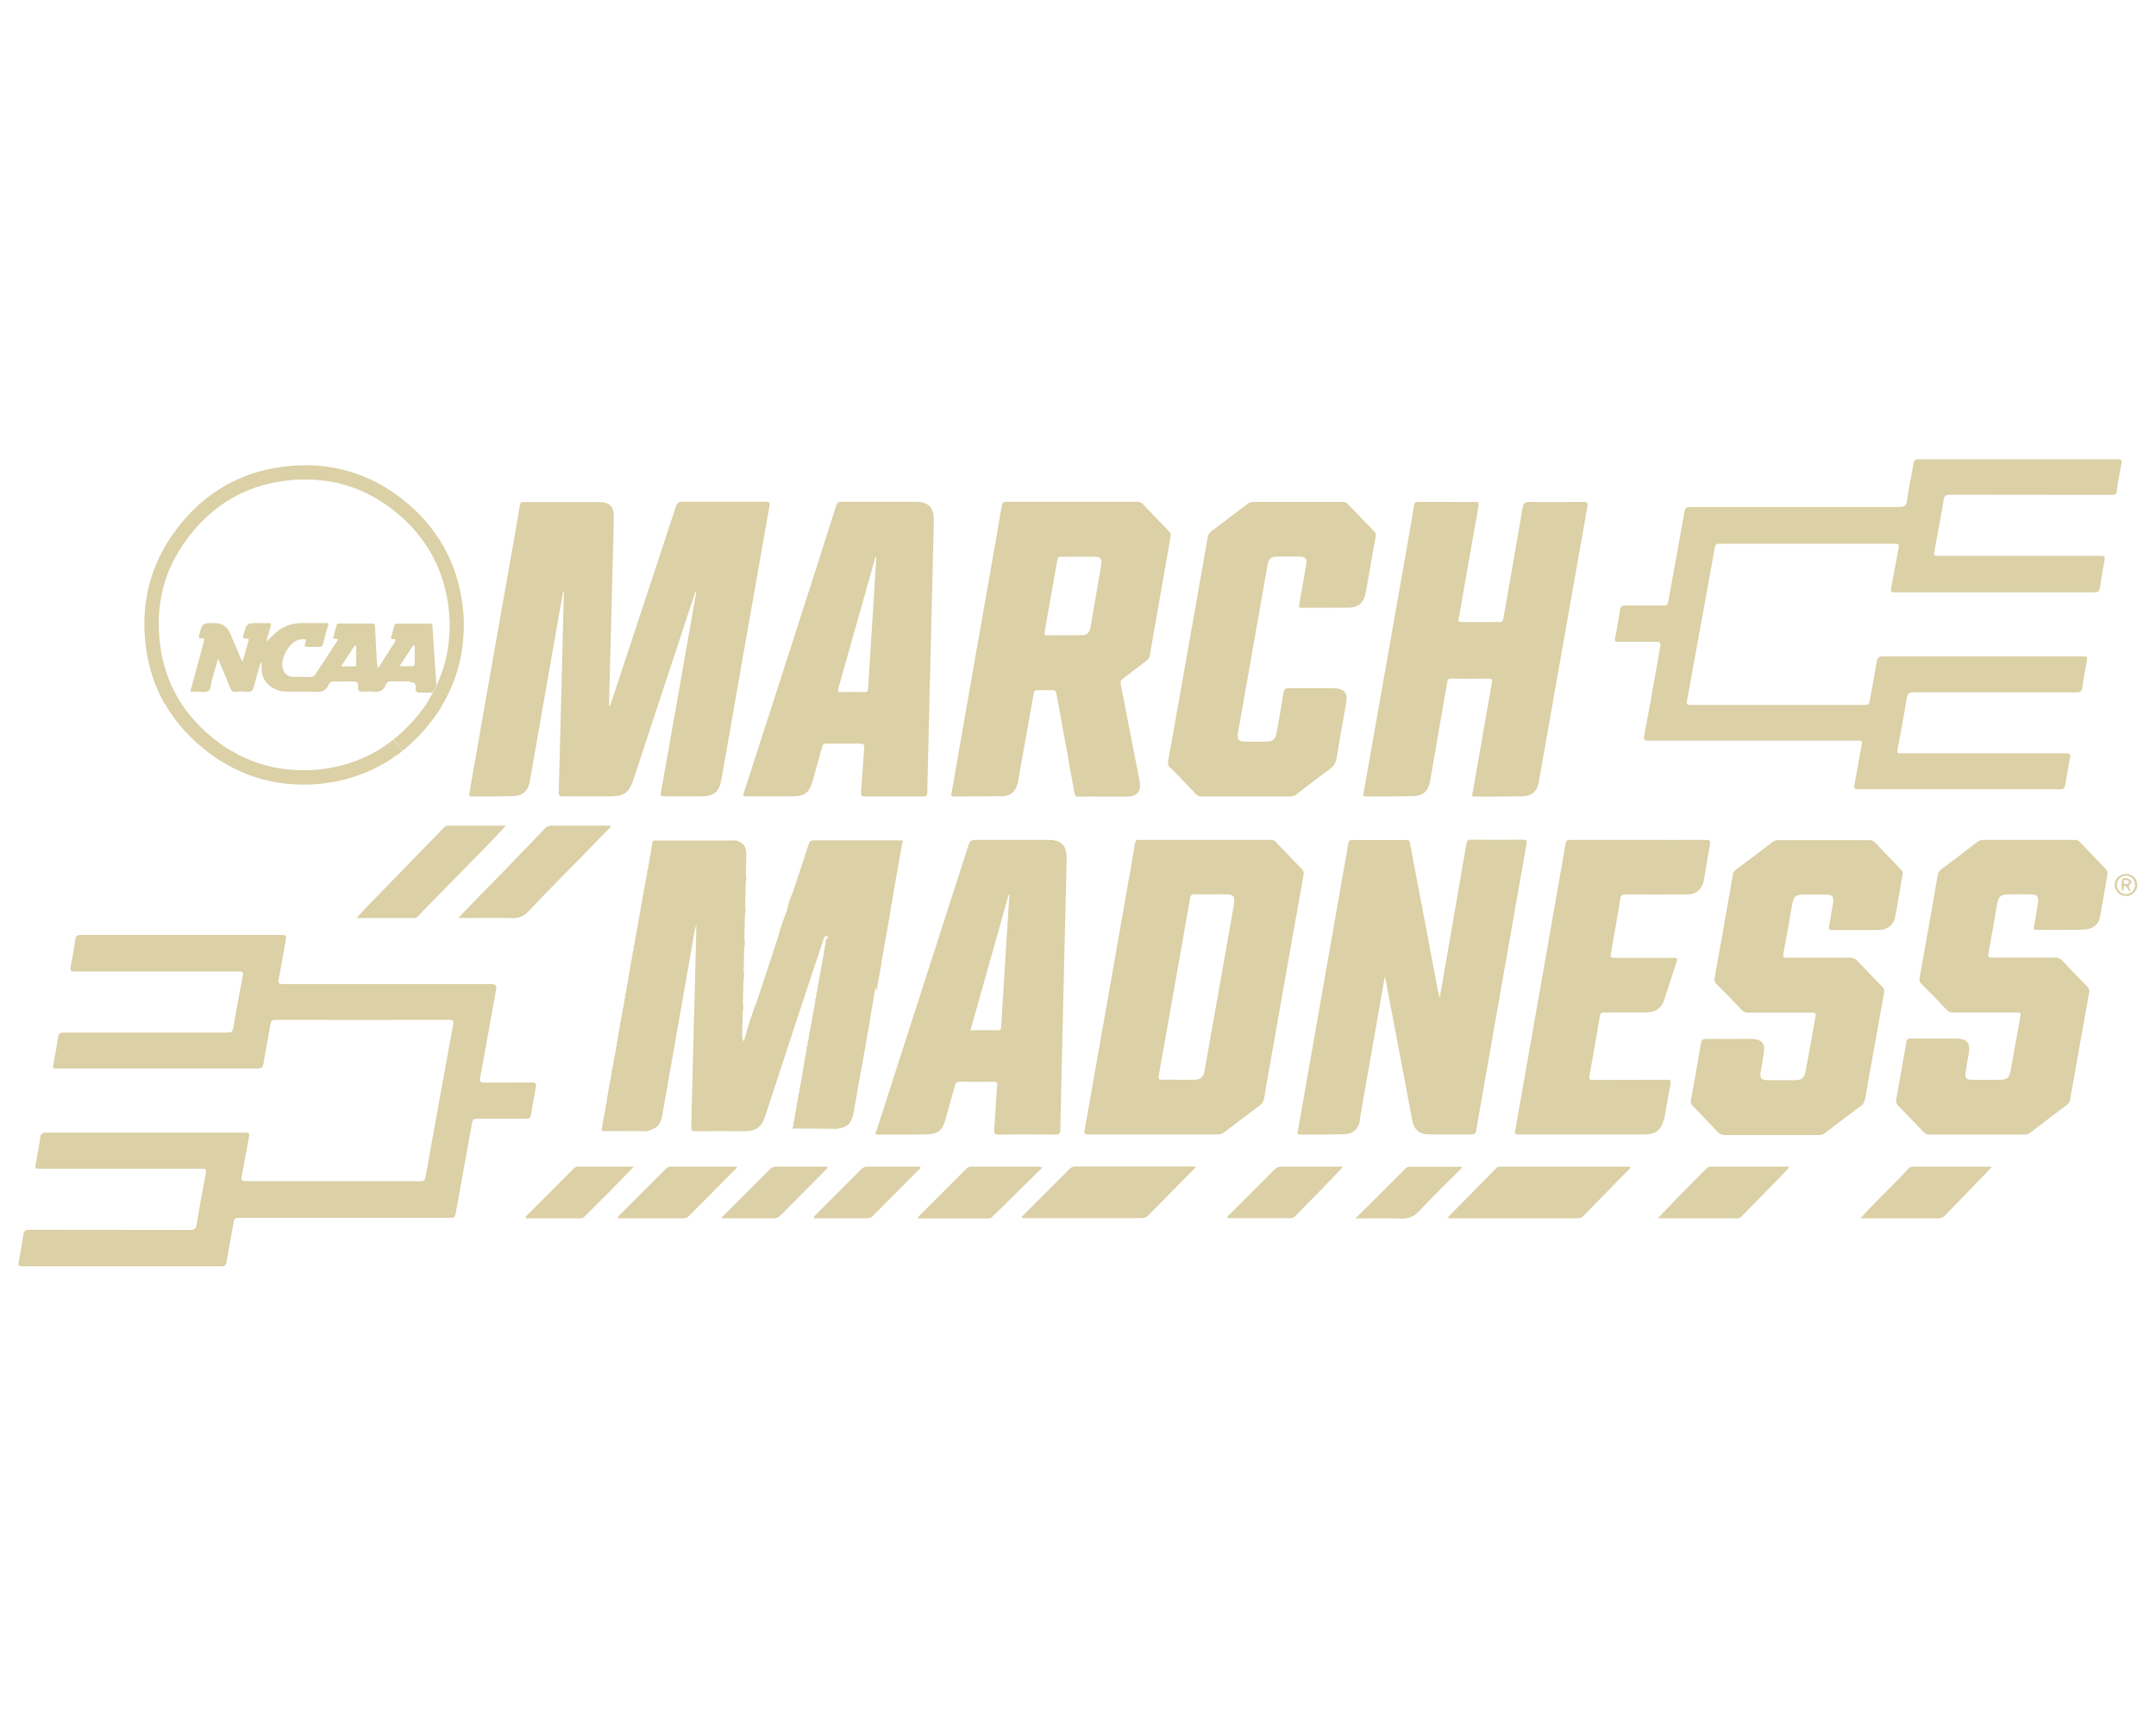 <?xml version="1.0" encoding="UTF-8"?><svg id="Layer_1" xmlns="http://www.w3.org/2000/svg" viewBox="0 0 144 115.2"><defs><style>.cls-1{fill:#dbd0a6;stroke-width:0px;}</style></defs><path class="cls-1" d="M31.52,53.19c.91,0,1.81,0,2.72-.02.69-.02,1.03-.34,1.15-1.02.63-3.59,1.26-7.19,1.89-10.78.11-.64.23-1.27.34-1.91.04.07.05.13.04.19-.04,1.71-.09,3.42-.13,5.12-.07,2.72-.14,5.43-.21,8.15,0,.22.06.26.27.26,1.07,0,2.13,0,3.2,0,.9,0,1.23-.25,1.51-1.1,1.2-3.63,2.39-7.25,3.59-10.88.19-.57.38-1.14.57-1.71.01,0,.03,0,.04.01,0,.06,0,.12-.02.18-.78,4.42-1.55,8.84-2.34,13.26-.04.2.02.24.21.24.83,0,1.66,0,2.49,0,.87,0,1.2-.3,1.35-1.16,1.06-6.07,2.13-12.15,3.2-18.22.05-.26-.02-.29-.25-.29-1.86,0-3.72,0-5.58,0-.24,0-.34.08-.41.3-1.43,4.36-2.88,8.72-4.32,13.08-.03.09-.04.2-.15.31,0-.13,0-.22,0-.3.11-4.1.21-8.21.32-12.31.02-.76-.26-1.06-1.02-1.06-1.66,0-3.32,0-4.99,0-.18,0-.25.05-.27.22-.07.48-.16.95-.24,1.42-.71,4.03-1.42,8.06-2.13,12.09-.33,1.9-.67,3.81-1,5.71-.02.14-.04.23.15.23Z"/><path class="cls-1" d="M35.47,74.43c.1-.61.21-1.22.32-1.84.04-.21,0-.3-.25-.3-1.07.01-2.13,0-3.2.01-.28,0-.31-.1-.27-.33.36-1.97.72-3.95,1.07-5.92q.06-.33-.29-.33c-1.8,0-3.61,0-5.41,0-2.85,0-5.7,0-8.56,0-.25,0-.33-.04-.27-.32.18-.88.31-1.76.48-2.64.05-.27,0-.32-.26-.32-2.24,0-4.48,0-6.71,0s-4.5,0-6.74,0c-.22,0-.32.06-.35.29-.09.61-.18,1.21-.31,1.81-.06.28,0,.34.27.34,2.71,0,5.42,0,8.13,0,.95,0,1.91,0,2.86,0,.21,0,.29.04.24.27-.22,1.16-.45,2.33-.64,3.5-.04.26-.14.31-.38.31-3.65,0-7.31,0-10.96,0-.24,0-.33.06-.36.3-.08.58-.19,1.15-.3,1.73-.07.37-.07.37.29.37,4.44,0,8.88,0,13.32,0,.28,0,.37-.09.41-.35.14-.86.31-1.72.46-2.59.03-.18.06-.32.32-.31,3.88.01,7.76,0,11.64,0,.23,0,.29.06.25.29-.3,1.63-.59,3.26-.89,4.89-.32,1.79-.65,3.58-.97,5.36-.03.17-.1.23-.28.23-3.92,0-7.84,0-11.76,0-.23,0-.27-.07-.23-.28.17-.89.32-1.78.49-2.67.05-.24,0-.29-.25-.29-4.44,0-8.88,0-13.32,0-.27,0-.34.11-.37.33-.1.59-.18,1.19-.31,1.78-.06.27.03.3.26.3,1.49,0,2.98,0,4.48,0,2.12,0,4.23,0,6.35,0,.23,0,.34.02.28.31-.22,1.13-.43,2.26-.61,3.39-.05.32-.16.39-.46.39-3.58-.01-7.16,0-10.74-.01-.26,0-.34.09-.38.32-.09.6-.19,1.21-.31,1.81-.05.25,0,.31.25.31,1.24,0,2.47,0,3.71,0,3.18,0,6.37,0,9.55,0,.22,0,.33-.04.37-.29.14-.88.33-1.76.47-2.64.04-.27.14-.31.38-.31,2.28,0,4.55,0,6.83,0,2.43,0,4.85,0,7.28,0,.2,0,.29-.03.34-.26.36-2.03.74-4.06,1.1-6.09.04-.23.13-.27.33-.27,1.1,0,2.19,0,3.29,0,.2,0,.28-.06.31-.26Z"/><path class="cls-1" d="M141.38,32.74c.09-.59.18-1.17.31-1.75.07-.3-.04-.32-.29-.32-1.67,0-3.34,0-5.02,0-2.74,0-5.48,0-8.22,0-.24,0-.32.07-.36.3-.14.84-.32,1.66-.44,2.5-.05.33-.19.39-.49.39-4.66,0-9.31,0-13.97,0-.23,0-.34.03-.39.3-.35,2.01-.73,4.02-1.09,6.03-.04.21-.11.26-.31.25-.84,0-1.68,0-2.52,0-.23,0-.35.03-.39.3-.09.63-.2,1.26-.33,1.89-.05.22.03.23.21.23.84,0,1.68,0,2.52,0,.26,0,.34.06.29.32-.09.47-.17.94-.25,1.42-.27,1.52-.54,3.04-.83,4.56-.05.26.02.3.25.3,2.33,0,4.67,0,7,0s4.68,0,7.03,0c.24,0,.3.04.25.3-.17.88-.31,1.76-.48,2.64-.05.25,0,.31.25.31,4.5,0,8.99,0,13.49,0,.24,0,.3-.1.34-.3.1-.6.2-1.21.32-1.81.05-.24-.01-.29-.25-.29-1.31,0-2.63,0-3.94,0-2.36,0-4.72,0-7.08,0-.16,0-.31.03-.26-.23.22-1.17.44-2.33.63-3.5.05-.29.16-.35.44-.35,3.64,0,7.27,0,10.91.01.26,0,.34-.09.37-.33.08-.58.19-1.15.29-1.73.06-.34.06-.34-.28-.34-4.45,0-8.9,0-13.35,0-.27,0-.35.1-.39.34-.15.88-.31,1.76-.47,2.64-.03.16-.07.26-.28.26-3.9,0-7.8,0-11.7,0-.2,0-.27-.06-.23-.26.18-.95.35-1.91.52-2.86.45-2.46.9-4.93,1.34-7.39.04-.2.11-.26.32-.26,3.91,0,7.82,0,11.73,0,.22,0,.27.07.23.28-.17.89-.32,1.78-.5,2.67-.05.26.02.3.25.3,4.45,0,8.9,0,13.35,0,.24,0,.31-.09.34-.3.1-.61.19-1.23.31-1.84.06-.26-.02-.3-.26-.3-1.85,0-3.7,0-5.55,0s-3.55,0-5.33,0c-.2,0-.28-.02-.23-.26.22-1.16.43-2.31.63-3.47.04-.26.13-.35.41-.35,3.6.01,7.2,0,10.8.01.21,0,.33-.04.36-.27Z"/><path class="cls-1" d="M11.01,46.99c.63,1.11,1.48,2.1,2.53,2.96.14.12.29.23.45.35.24.18.55.42.91.61,1.48.9,3.1,1.39,4.8,1.47.21.01.41.02.62.02.46,0,.92-.03,1.38-.09,1-.13,1.94-.39,2.82-.76.03-.01.05-.02.08-.03.04-.02.07-.03.1-.05.05-.02.1-.04.14-.06.02,0,.04-.02.06-.03.06-.03.12-.06.18-.09h0s.02-.01.02-.01c.07-.04.14-.07.21-.11h.01s0,0,0,0c.29-.15.57-.32.84-.5.01,0,.03-.02.04-.03h.02s0-.02,0-.02c.04-.03.08-.05.12-.08.03-.02.07-.05.11-.07h.01s.02-.02.02-.02c.02-.01.03-.02.05-.03.05-.04.1-.07.15-.11h0s.03-.03.03-.03c.05-.04.11-.08.16-.13l-.6-.76s0,0,0,0c-.05.04-.1.08-.15.12,0,0-.02.02-.03.02-.04.03-.09.07-.13.1-.02.01-.04.03-.06.04-.04.03-.07.05-.11.08-.04.03-.08.05-.11.08-.02.01-.04.03-.06.04-.25.17-.51.32-.77.46,0,0,0,0,0,0-.06.03-.13.07-.19.1,0,0-.02,0-.02.01-.06.03-.11.05-.17.08-.02,0-.03.02-.05.02-.04.02-.09.04-.13.06-.03.01-.06.03-.09.04-.02.01-.05.02-.07.03-.8.34-1.66.57-2.58.69-.42.06-.84.08-1.25.08-.19,0-.38,0-.57-.02-1.55-.07-3.01-.52-4.38-1.34-.29-.15-.55-.34-.8-.54-.14-.11-.28-.21-.42-.33-1.91-1.56-3.08-3.59-3.42-6.04-.38-2.73.24-5.21,1.92-7.36.07-.09.14-.18.21-.26,1.56-1.91,3.59-3.08,6.04-3.42.52-.07,1.03-.11,1.53-.11,2.33,0,4.44.79,6.3,2.41,1.71,1.49,2.77,3.35,3.16,5.54.03.17.06.34.08.52.09.67.11,1.34.06,1.99-.1,1.47-.53,2.86-1.3,4.14-.21.41-.49.77-.78,1.12-.12.14-.23.28-.35.42,0,.01-.02.02-.03.03-.03.04-.06.07-.1.11-.03.03-.05.06-.08.08,0,.01-.02.02-.03.03-.33.35-.68.67-1.05.97,0,0,0,0,0,0l.6.76h0c.4-.32.79-.68,1.15-1.06h0s.02-.02.02-.03c.03-.03.06-.06.09-.09.03-.04.07-.08.1-.11l.03-.03h0c.13-.15.26-.31.38-.46.27-.34.61-.76.87-1.26.83-1.4,1.31-2.92,1.42-4.54.06-.73.04-1.47-.06-2.19-.02-.18-.05-.37-.09-.56-.42-2.41-1.59-4.46-3.47-6.1-2.02-1.75-4.35-2.64-6.93-2.64-.54,0-1.1.04-1.66.12-1.33.19-2.57.6-3.69,1.24-1.11.63-2.1,1.48-2.96,2.53-.07.09-.14.18-.22.28-1.82,2.34-2.53,5.06-2.11,8.08.19,1.33.6,2.57,1.24,3.69Z"/><path class="cls-1" d="M90.81,74.81c.42-2.4.84-4.79,1.26-7.19.13-.77.27-1.54.42-2.39.04.17.07.25.08.33.58,3.08,1.17,6.15,1.75,9.23.13.67.47.97,1.15.97.94,0,1.89,0,2.83,0,.19,0,.26-.06.29-.25,1.12-6.39,2.24-12.78,3.37-19.17.04-.25-.04-.26-.23-.26-1.16,0-2.32.01-3.48,0-.23,0-.28.08-.31.28-.42,2.43-.84,4.85-1.26,7.28-.17.97-.34,1.95-.52,2.99-.04-.15-.07-.23-.09-.31-.27-1.41-.54-2.82-.8-4.22-.36-1.92-.73-3.84-1.09-5.75-.03-.14-.04-.26-.25-.25-1.21.01-2.42,0-3.63,0-.16,0-.21.06-.24.2-.07.46-.16.91-.24,1.37-.69,3.93-1.38,7.86-2.07,11.79-.36,2.03-.71,4.07-1.07,6.1-.02.12-.05.21.14.21.98,0,1.96,0,2.95-.02.6-.02.97-.36,1.07-.94Z"/><path class="cls-1" d="M63.72,53.19c1.08-.01,2.15,0,3.23-.02.57-.01.92-.35,1.03-.91.06-.32.12-.65.17-.97.3-1.66.6-3.32.89-4.98.03-.18.1-.23.27-.22.26.01.53,0,.79,0,.42,0,.41,0,.49.4.39,2.15.79,4.3,1.17,6.46.04.21.11.26.31.25.54-.01,1.08,0,1.61,0,.52,0,1.04,0,1.56,0,.72,0,1.01-.36.87-1.07-.42-2.15-.84-4.29-1.26-6.44-.03-.16,0-.26.14-.36.54-.4,1.06-.82,1.6-1.22.11-.08.18-.18.2-.32.46-2.65.93-5.29,1.39-7.94.03-.15,0-.26-.11-.38-.58-.59-1.14-1.18-1.71-1.78-.12-.13-.24-.18-.42-.18-2.9,0-5.8,0-8.7,0-.21,0-.29.05-.33.26-.24,1.44-.5,2.88-.75,4.32-.71,4.03-1.42,8.06-2.12,12.09-.16.93-.32,1.86-.49,2.79-.03.15-.03.23.16.22ZM69.77,42.2c.21-1.19.42-2.38.63-3.56.07-.42.15-.83.22-1.25.02-.16.09-.22.26-.21.38.01.76,0,1.13,0,.35,0,.7,0,1.05,0,.45,0,.56.13.49.57-.2,1.15-.4,2.3-.6,3.46-.04.25-.08.5-.13.75-.06.28-.23.46-.53.46-.79,0-1.59,0-2.38.01-.2,0-.15-.11-.13-.22Z"/><path class="cls-1" d="M84.42,73.41c.13-.81.28-1.62.42-2.42.74-4.2,1.48-8.39,2.23-12.59.02-.13,0-.23-.09-.33-.59-.61-1.18-1.22-1.77-1.84-.08-.09-.16-.14-.29-.14-2.96,0-5.91,0-8.87,0-.16,0-.21.06-.24.2-.06.38-.13.76-.19,1.14-1.06,6.02-2.11,12.04-3.18,18.05-.04.25.02.28.24.28,1.44,0,2.89,0,4.33,0s2.89,0,4.33,0c.17,0,.3-.04.44-.15.79-.61,1.59-1.21,2.39-1.81.14-.1.21-.22.24-.39ZM82.42,60.38c-.65,3.69-1.3,7.39-1.96,11.08-.09.5-.25.65-.75.65-.35,0-.7,0-1.05,0-.33,0-.66-.02-.99,0-.29.02-.31-.09-.27-.34.31-1.72.62-3.45.92-5.18.39-2.19.78-4.38,1.16-6.57.04-.23.11-.31.35-.3.68.02,1.36,0,2.04,0,.51,0,.62.15.54.64Z"/><path class="cls-1" d="M91.07,52.98c-.02.13-.02.21.15.21,1.06,0,2.12,0,3.17-.02.68-.02,1.01-.35,1.13-1.03.38-2.19.76-4.38,1.14-6.58.03-.15.06-.25.26-.24.84.01,1.68.01,2.52,0,.2,0,.24.06.21.25-.22,1.22-.43,2.43-.64,3.65-.22,1.24-.43,2.47-.65,3.71-.02.11-.12.27.13.27,1.07,0,2.13,0,3.2-.02.64-.02.98-.34,1.09-.97,1.08-6.12,2.15-12.24,3.24-18.36.05-.31-.03-.33-.29-.33-1.2.01-2.4.02-3.6,0-.31,0-.38.1-.43.38-.42,2.47-.86,4.94-1.29,7.41-.03.15-.07.23-.24.23-.86,0-1.72,0-2.58,0-.15,0-.21-.04-.17-.19.05-.22.08-.44.12-.67.4-2.29.8-4.59,1.21-6.88.04-.2.01-.28-.22-.28-.62.02-1.25,0-1.87,0-.64,0-1.28,0-1.93,0-.17,0-.25.03-.28.22-.14.87-.3,1.75-.45,2.62-.71,4.03-1.42,8.06-2.13,12.09-.27,1.51-.53,3.03-.8,4.54Z"/><path class="cls-1" d="M138.94,56.25c-.11-.11-.21-.16-.37-.16-2.04,0-4.08,0-6.12,0-.14,0-.25.04-.36.12-.81.62-1.62,1.24-2.44,1.85-.12.09-.19.19-.22.34-.4,2.3-.8,4.61-1.22,6.91-.03.17.01.28.13.4.56.56,1.11,1.13,1.66,1.71.13.14.27.2.47.2,1.42,0,2.83,0,4.25,0,.14,0,.28-.03.23.21-.23,1.24-.44,2.49-.67,3.73-.07.38-.25.55-.63.55-.66.01-1.32.01-1.98,0-.33,0-.44-.14-.39-.47.06-.42.13-.84.21-1.26.13-.72-.1-1.02-.83-1.02-1.03-.01-2.06,0-3.09,0-.15,0-.21.04-.24.2-.22,1.29-.45,2.58-.68,3.87-.03.18.01.3.14.42.56.57,1.12,1.15,1.67,1.74.13.14.26.18.44.18,1.05,0,2.1,0,3.14,0s2.12,0,3.17,0c.14,0,.25-.02.37-.11.82-.63,1.65-1.26,2.48-1.88.11-.09.17-.19.2-.33.42-2.38.84-4.75,1.27-7.13.04-.19,0-.31-.14-.45-.56-.57-1.11-1.14-1.65-1.72-.13-.14-.27-.2-.47-.2-1.42,0-2.83,0-4.25,0-.19,0-.26-.02-.22-.24.21-1.13.4-2.27.6-3.4.07-.41.25-.57.67-.58.54-.01,1.08-.01,1.61,0,.38,0,.5.17.44.55-.09.54-.17,1.08-.27,1.62-.02.12-.04.2.13.2,1.06,0,2.12.02,3.17-.02.67-.02,1.03-.35,1.13-.93.16-.91.31-1.82.47-2.73.03-.17,0-.28-.12-.4-.57-.59-1.14-1.18-1.71-1.78Z"/><path class="cls-1" d="M124.56,73.45c.42-2.39.85-4.77,1.28-7.16.03-.17-.01-.28-.13-.4-.56-.57-1.12-1.15-1.67-1.74-.14-.14-.27-.19-.47-.19-1.41,0-2.81,0-4.22,0-.21,0-.28-.03-.24-.26.21-1.11.4-2.23.6-3.34.08-.47.24-.61.72-.62.49,0,.98,0,1.47,0,.51,0,.61.13.52.64-.09.5-.17,1-.26,1.51-.03.15,0,.22.18.22,1.01,0,2.02,0,3.03,0,.77-.01,1.13-.33,1.25-1.07.15-.87.3-1.75.45-2.62.02-.14,0-.25-.1-.35-.59-.6-1.17-1.21-1.75-1.82-.1-.1-.2-.14-.35-.14-2.04,0-4.08,0-6.12,0-.14,0-.25.03-.36.12-.82.63-1.64,1.25-2.46,1.86-.11.09-.17.18-.19.32-.4,2.3-.81,4.61-1.22,6.91-.03.17,0,.28.13.4.57.57,1.13,1.14,1.68,1.73.13.14.26.18.45.18,1.42,0,2.83,0,4.25,0,.2,0,.27.04.23.25-.22,1.21-.43,2.43-.66,3.65-.09.47-.25.6-.73.61-.58,0-1.15,0-1.73,0-.53,0-.62-.12-.53-.66.08-.44.16-.87.21-1.31.06-.47-.15-.71-.62-.77-.13-.02-.26-.02-.4-.02-.94,0-1.89.01-2.83,0-.26,0-.33.09-.37.32-.21,1.26-.43,2.51-.66,3.76-.03.17,0,.28.12.4.56.57,1.12,1.15,1.67,1.74.13.14.27.2.46.2,1.05,0,2.1,0,3.14,0,1.06,0,2.12,0,3.17,0,.15,0,.27-.03.39-.13.81-.62,1.62-1.24,2.44-1.85.12-.09.19-.19.21-.34Z"/><path class="cls-1" d="M66.4,75.45c-.02.23.02.32.29.32,1.27-.02,2.53-.02,3.8,0,.26,0,.33-.07.33-.33.06-3.05.14-6.09.21-9.14,0,0,0,0,0,0,.07-2.97.14-5.94.21-8.92.02-.91-.33-1.29-1.24-1.29-1.61,0-3.23,0-4.84,0-.27,0-.38.07-.47.34-1.59,4.95-3.19,9.91-4.79,14.86-.45,1.41-.91,2.82-1.36,4.23-.02.07-.19.25.08.25,1.14,0,2.29.01,3.43-.02.6-.02.91-.32,1.07-.91.22-.79.45-1.58.67-2.37.04-.16.1-.23.29-.23.76.01,1.51.01,2.27,0,.21,0,.27.05.25.27-.08.98-.12,1.96-.2,2.94ZM66.6,68.8c-.58-.01-1.17,0-1.78,0,.86-3.05,1.71-6.07,2.56-9.09.01,0,.03,0,.04.01-.14,2.18-.28,4.37-.41,6.55-.05.76-.1,1.52-.14,2.29,0,.19-.07.26-.26.25Z"/><path class="cls-1" d="M49.92,53.18c1.01,0,2.02,0,3.03,0,.79,0,1.11-.25,1.32-1.01.21-.76.43-1.52.64-2.29.04-.16.12-.22.29-.22.75,0,1.49.01,2.24,0,.24,0,.3.06.28.3-.08.99-.13,1.98-.21,2.97-.01.2.03.26.24.26,1.31,0,2.63,0,3.94,0,.19,0,.23-.06.24-.24.07-3.07.15-6.13.22-9.2,0,0,0,0,0,0,.07-2.97.15-5.94.22-8.92.02-.95-.33-1.32-1.27-1.32-1.63,0-3.27,0-4.9,0-.21,0-.29.07-.35.26-1.09,3.41-2.18,6.82-3.28,10.23-.95,2.96-1.91,5.92-2.87,8.88-.1.3-.1.3.22.3ZM55.98,46.01c.83-2.92,1.65-5.84,2.48-8.76,0-.03.02-.05.03-.08.01,0,.03,0,.04,0-.06.99-.12,1.98-.18,2.97-.12,1.94-.25,3.88-.37,5.82-.01.21-.07.27-.28.26-.51-.02-1.02,0-1.53,0-.15,0-.23-.02-.18-.2Z"/><path class="cls-1" d="M78.18,51.27c.56.57,1.12,1.15,1.67,1.74.12.13.24.18.42.18.97,0,1.95,0,2.92,0s1.98,0,2.97,0c.17,0,.31-.04.44-.15.72-.55,1.43-1.11,2.17-1.64.3-.21.46-.45.51-.82.19-1.21.42-2.42.63-3.62.12-.69-.12-.97-.81-1-.05,0-.09,0-.14,0-.96,0-1.93,0-2.89,0-.23,0-.3.07-.34.28-.14.89-.3,1.78-.46,2.68-.08.45-.27.61-.73.61-.44,0-.89,0-1.33,0-.49,0-.6-.14-.52-.63.66-3.72,1.31-7.45,1.97-11.17.07-.4.24-.56.65-.56.48,0,.96,0,1.44,0,.46,0,.56.14.48.6-.15.87-.3,1.75-.46,2.62-.02.14-.02.21.15.2,1.06,0,2.12,0,3.17-.01.66-.01,1.01-.36,1.13-1.01.22-1.25.43-2.49.66-3.73.03-.16,0-.26-.12-.37-.58-.6-1.15-1.19-1.73-1.8-.11-.11-.22-.16-.37-.15-1.98,0-3.97,0-5.95,0-.15,0-.27.04-.39.13-.81.62-1.62,1.23-2.44,1.85-.12.09-.18.2-.21.35-.88,5-1.76,9.99-2.65,14.99-.03.19,0,.31.14.45Z"/><path class="cls-1" d="M111.16,74.72c.14-.77.26-1.54.41-2.31.05-.24,0-.3-.25-.3-1.64.01-3.29,0-4.93.01-.22,0-.27-.05-.23-.27.24-1.34.47-2.67.7-4.01.03-.19.12-.23.3-.23.93,0,1.87,0,2.81,0,.63,0,1.01-.29,1.2-.88.27-.83.53-1.67.81-2.5.08-.23.02-.27-.2-.26-1.31,0-2.63,0-3.94,0-.24,0-.29-.06-.25-.29.22-1.22.43-2.43.63-3.65.04-.23.12-.3.36-.3,1.37.01,2.74.01,4.11,0,.63,0,1.01-.37,1.12-.99.13-.78.25-1.56.4-2.34.05-.27-.03-.31-.28-.31-1.49.01-2.98,0-4.48,0s-3.04,0-4.56,0c-.19,0-.28.03-.32.24-1.12,6.39-2.24,12.78-3.37,19.17-.04.2-.01.26.2.26,2.82,0,5.65,0,8.47,0,.73,0,1.13-.34,1.26-1.04Z"/><path class="cls-1" d="M27.35,45.57c.3-.02.44.05.41.38-.02.23.09.33.34.31.25-.02.51,0,.76,0,.15-.18.26-.38.29-.62,0-.03-.02-.05-.02-.08-.08-1.21-.16-2.43-.24-3.64,0-.13.02-.27-.19-.27-.73,0-1.45,0-2.18,0-.09,0-.16.01-.18.13-.06.25-.14.49-.21.73-.03.09-.03.18.11.17.24-.02.2.09.11.23-.34.52-.67,1.05-1,1.58-.03.04-.04.11-.13.08-.02-.13-.04-.26-.05-.39-.04-.77-.09-1.54-.12-2.32,0-.15-.03-.22-.2-.22-.73,0-1.45,0-2.18,0-.11,0-.18.03-.2.14-.06.25-.13.49-.2.73-.03.11-.01.16.11.15.23-.02.2.08.1.22-.48.72-.96,1.45-1.43,2.17-.08.12-.16.17-.3.16-.39-.01-.77,0-1.16-.01-.39,0-.64-.24-.72-.63-.12-.64.41-1.6,1.02-1.83.08-.03.16-.04.25-.05.32-.02.34,0,.24.28-.07.21,0,.24.19.23.25,0,.49-.01.74,0,.16.01.24-.05.27-.2.1-.39.19-.79.32-1.17.07-.2,0-.22-.18-.22-.51,0-1.02,0-1.53,0-.78,0-1.44.27-1.97.83-.13.14-.28.26-.44.4.1-.33.19-.65.29-.97.06-.18.05-.28-.18-.26-.21.02-.42,0-.62,0-.79,0-.79,0-1,.77-.05.17-.07.29.18.26.11-.02.19.02.15.16-.13.45-.26.89-.39,1.35-.1-.07-.12-.16-.15-.24-.23-.54-.46-1.07-.69-1.61q-.29-.68-1.04-.69c-.82,0-.82,0-1.03.81-.04.17-.02.23.16.21.18-.02.2.06.16.22-.1.31-.18.63-.26.95-.22.79-.43,1.57-.65,2.39.18,0,.33,0,.48,0,.24,0,.54.07.72-.04.18-.12.16-.44.23-.67.14-.47.27-.95.42-1.49.07.15.11.23.14.32.23.56.47,1.11.69,1.67.06.16.15.23.33.22.26-.02.53-.03.79,0,.29.03.39-.09.45-.35.13-.55.3-1.1.46-1.64.05.06.05.11.05.16,0,.44.02.87.33,1.22.36.41.82.59,1.35.6.66.01,1.32-.02,1.98.01.39.02.65-.08.8-.44.08-.2.23-.26.45-.25.35.02.7,0,1.05,0,.47,0,.48,0,.49.46,0,.18.07.22.23.22.27-.01.55-.03.82,0,.39.05.65-.07.79-.45.07-.19.22-.25.42-.24.4.02.79.02,1.19,0ZM23.62,44.5c-.25,0-.51,0-.84,0,.32-.49.62-.94.91-1.39.03,0,.06.01.1.02,0,.42,0,.83,0,1.25,0,.13-.09.12-.18.12ZM27.59,43.1s.07.01.11.02c0,.4,0,.8,0,1.2,0,.12-.04.17-.16.17-.26,0-.53,0-.86,0,.33-.5.62-.94.91-1.38Z"/><path class="cls-1" d="M108.77,77.91c-2.86,0-5.72,0-8.58,0-.1,0-.18.02-.25.1-1.08,1.1-2.16,2.19-3.27,3.32.09.02.11.03.14.03,2.87,0,5.74,0,8.61,0,.16,0,.26-.07.36-.18.99-1.02,1.99-2.04,2.99-3.06.05-.05.13-.09.11-.19-.03,0-.07-.02-.1-.02Z"/><path class="cls-1" d="M71.77,77.91c-.14,0-.23.06-.32.15-1.03,1.03-2.05,2.05-3.08,3.08-.05.05-.13.09-.12.18.07.06.16.03.24.03,2.59,0,5.19,0,7.78,0,.18,0,.3-.06.42-.18,1.02-1.04,2.04-2.07,3.06-3.1.04-.04.09-.07.09-.17-2.7,0-5.39,0-8.08,0Z"/><path class="cls-1" d="M34.16,61.32c.48.01.82-.11,1.17-.49,1.16-1.25,2.38-2.45,3.57-3.67.61-.62,1.21-1.24,1.82-1.87.04-.04.1-.07.07-.15-1.31,0-2.62,0-3.93,0-.19,0-.34.05-.47.19-.82.86-1.64,1.72-2.47,2.57-1.03,1.06-2.07,2.12-3.1,3.18-.05.05-.1.11-.2.23h.35c1.07,0,2.13-.02,3.2,0Z"/><path class="cls-1" d="M33.77,55.14c-1.33,0-2.6,0-3.87,0-.15,0-.22.09-.3.18-.7.72-1.39,1.43-2.09,2.15-.98,1.01-1.96,2.01-2.94,3.02-.25.25-.48.52-.76.82,1.32,0,2.57,0,3.83,0,.14,0,.23-.06.31-.15.37-.39.74-.78,1.12-1.16,1.29-1.31,2.58-2.62,3.86-3.94.28-.29.54-.58.85-.91Z"/><path class="cls-1" d="M127.74,77.91c-.13,0-.21.06-.29.15-.78.86-1.63,1.65-2.43,2.49-.24.25-.48.52-.76.81h.27c1.64,0,3.28,0,4.92,0,.2,0,.33-.06.47-.2.65-.68,1.31-1.35,1.97-2.03.37-.39.74-.77,1.13-1.18-.05-.02-.07-.04-.08-.04-1.74,0-3.47,0-5.21,0Z"/><path class="cls-1" d="M114.24,77.91c-.14,0-.22.08-.31.17-.62.62-1.24,1.24-1.85,1.87-.44.45-.87.91-1.35,1.41,1.82,0,3.58,0,5.33,0,.14,0,.22-.08.31-.17.94-.96,1.87-1.92,2.81-2.88.11-.12.23-.23.31-.4-1.76,0-3.5,0-5.24,0Z"/><path class="cls-1" d="M69.45,77.91c-1.53,0-3.06,0-4.59,0-.15,0-.24.06-.34.16-1.03,1.04-2.07,2.07-3.1,3.11-.05.05-.14.08-.1.19,1.57,0,3.13,0,4.7,0,.1,0,.18-.03.25-.1,1.1-1.09,2.2-2.17,3.36-3.31-.12-.02-.15-.03-.17-.03Z"/><path class="cls-1" d="M49.23,77.91c-1.49,0-2.98,0-4.47,0-.13,0-.21.07-.29.15-1.03,1.03-2.05,2.05-3.08,3.08-.05.05-.13.09-.12.18.04.06.1.04.16.04,1.41,0,2.83,0,4.24,0,.16,0,.26-.07.36-.17,1.02-1.03,2.05-2.06,3.07-3.09.05-.05.13-.08.12-.19Z"/><path class="cls-1" d="M85.59,77.91c-.2,0-.33.06-.47.2-.99,1-1.99,1.99-2.98,2.98-.07.07-.15.12-.19.24.05.01.07.02.1.02,1.39,0,2.77,0,4.16,0,.15,0,.24-.08.34-.17.8-.82,1.61-1.65,2.41-2.47.24-.25.47-.51.74-.8-1.41,0-2.76,0-4.11,0Z"/><path class="cls-1" d="M38.59,77.91c-.13,0-.21.07-.29.15-1.03,1.03-2.07,2.07-3.1,3.1-.05.05-.13.08-.09.2,1.23,0,2.46,0,3.7,0,.13,0,.2-.08.28-.16.59-.59,1.19-1.19,1.78-1.78.48-.48.94-.97,1.47-1.51-1.3,0-2.53,0-3.75,0Z"/><path class="cls-1" d="M61.5,77.95c-.06-.06-.13-.04-.19-.04-1.13,0-2.26,0-3.4,0-.16,0-.26.06-.37.16-1.02,1.02-2.04,2.04-3.06,3.06-.05.05-.12.09-.14.23h.27c1.09,0,2.19,0,3.28,0,.19,0,.32-.06.44-.19.99-1.01,2-2.01,2.99-3.01.06-.06.16-.11.16-.22Z"/><path class="cls-1" d="M55.27,77.94c-.08-.05-.17-.03-.25-.03-1.06,0-2.11,0-3.17,0-.19,0-.32.06-.44.19-1.01,1.02-2.03,2.03-3.04,3.04-.06.06-.14.1-.16.22,1.16,0,2.3,0,3.45,0,.21,0,.35-.07.49-.21.99-1,1.98-1.99,2.97-2.99.06-.06.16-.11.16-.22Z"/><path class="cls-1" d="M97.46,78.16c.07-.07.17-.12.18-.24-1.18,0-2.34,0-3.5,0-.15,0-.24.08-.33.18-.71.71-1.43,1.43-2.14,2.14-.36.36-.72.72-1.14,1.13,1.07,0,2.05-.03,3.03.01.52.02.88-.12,1.24-.51.85-.93,1.77-1.8,2.66-2.7Z"/><path class="cls-1" d="M142.02,58.36c-.43-.01-.77.3-.78.72,0,.42.32.75.75.76.42,0,.76-.33.76-.74,0-.41-.32-.73-.73-.74ZM142,59.71c-.33,0-.6-.27-.61-.61,0-.34.26-.62.59-.62.34,0,.61.25.62.59.01.35-.27.64-.61.64Z"/><path class="cls-1" d="M58.54,66.21c.02-.1.03-.19.05-.29.03-.02.04-.04.01-.07.03-.18.07-.37.1-.55,0,0,0-.01-.01-.02,0-.01,0-.03,0-.04,0,.01-.01.02,0,.04,0,0,0,.01.01.02.03-.02.04-.04.01-.07.02-.09.03-.18.05-.26.03-.02.04-.04.01-.07.03-.18.07-.36.1-.55.03-.01.05-.03,0-.06,0,0,0,0-.01,0,0,0,0,0,.01,0,.02-.1.03-.19.05-.29.03-.02.04-.04.01-.07.02-.09.03-.18.05-.27.04-.02.04-.04.01-.07.03-.18.06-.37.1-.55.03-.02.04-.04.01-.07-.01.01-.02.02-.03.03,0-.01.01-.02.03-.03.02-.09.03-.18.05-.27.03-.02.04-.04.01-.07.03-.18.07-.37.1-.55.03-.02.04-.04.01-.07h0c.02-.09.03-.18.05-.27.03-.02.04-.04.01-.07.03-.18.07-.37.1-.55.03-.01.05-.03,0-.06h0c.02-.1.03-.19.05-.29h0s.04-.04.01-.07c.03-.18.07-.37.1-.55.03-.02.04-.04.01-.07-.02.02-.03.03-.02.05,0-.02,0-.04.02-.05.02-.09.03-.17.05-.26.03-.01.05-.03,0-.06.02-.1.03-.19.05-.29.04-.02.04-.04.01-.07.03-.18.07-.37.1-.55.03-.02.04-.04.01-.07.02-.09.03-.18.05-.27,0,0-.01-.01-.01-.02,0,0,0,.01.01.02.04-.02.04-.04.01-.07h0c.03-.18.07-.37.1-.55.03-.02.04-.04.01-.07.02-.09.03-.18.05-.26.03-.02.04-.04.01-.07.03-.18.07-.37.1-.55.03-.02.04-.04.01-.07.02-.09.03-.18.05-.26.03-.02.04-.04.01-.07.02-.09.03-.18.05-.27.04-.06.08-.12-.03-.15-1.95,0-3.91,0-5.86,0-.2,0-.29.06-.36.25-.36,1.12-.74,2.24-1.11,3.35-.14.29-.24.59-.3.9-.01.06-.03.11-.04.17-.25.63-.47,1.27-.64,1.92-.45,1.36-.9,2.72-1.35,4.08-.12.41-.25.82-.38,1.22.13-.41.26-.81.38-1.22-.31.8-.58,1.61-.8,2.43-.03.1-.07.21-.1.31-.12-.07-.04-.21-.11-.3.01-.55.03-1.11.04-1.66.05-.18.06-.36.01-.55.01-.53.03-1.07.04-1.6.05-.18.06-.36.01-.55.01-.53.03-1.07.04-1.6h0c.05-.18.06-.36.01-.55.01-.55.03-1.11.04-1.66.05-.18.06-.36.01-.55,0,.02,0,.05-.01.07,0-.02,0-.05.01-.07.01-.53.03-1.07.04-1.6.05-.18.06-.36.01-.55h0c.01-.43.02-.86.03-1.29,0-.54-.19-.8-.69-.94-.02-.04-.04-.05-.06,0-1.77,0-3.53,0-5.3,0-.08,0-.17-.02-.21.09-.06.03-.06.07-.02.11-.01.07-.03.15-.04.22-.04.02-.06.03-.01.06-.02.09-.03.18-.05.28-.04.02-.05.04,0,.06-.01.07-.03.15-.04.22-.06.03-.06.07-.02.11-.01.07-.03.15-.04.22-.04.02-.06.03-.01.06-.02.09-.03.18-.05.28-.04.02-.05.04-.01.06-.01.07-.03.15-.04.22-.06.03-.06.07-.02.11-.01.07-.03.15-.04.22-.04.01-.06.03-.01.06-.02.09-.03.18-.05.27-.04.02-.05.04-.01.06,0,0,0,0,0,0,0,0,0,0,0,0-.01.07-.03.15-.04.22-.06.03-.06.07-.02.11,0,0,0,0,.01-.01,0,0,0,0-.01.01-.01.07-.03.15-.04.23-.06.03-.06.07-.02.11-.01.07-.03.15-.04.22-.04.02-.05.03-.01.06-.01.07-.03.15-.04.22-.06.03-.06.07-.02.11-.01.07-.03.15-.04.23-.06.03-.06.07-.02.11-.01.07-.03.15-.04.22-.04.02-.05.03-.01.06-.02.09-.03.18-.05.28-.04.02-.05.04-.01.06-.01.07-.03.15-.04.22,0,.02.01.03.01.05,0-.01,0-.03-.01-.05-.06.03-.06.07-.02.11-.01.07-.03.15-.04.22-.04.02-.06.03-.01.06-.02.09-.03.18-.05.28-.04.02-.05.04-.01.06-.01.07-.03.15-.04.22-.06.03-.06.07-.02.11-.01.07-.03.15-.04.22-.04.01-.06.03-.01.06-.02.09-.03.18-.05.28,0,0,0,.02,0,.02,0,0,0-.02,0-.02-.04.02-.05.03-.01.06-.01.07-.03.15-.04.22-.06.03-.06.07-.02.11-.01.07-.03.15-.04.23-.06.03-.06.07-.02.11-.01.07-.03.15-.04.22-.04.02-.05.03-.01.06-.01.07-.03.15-.04.22,0,.01,0,.02.01.03,0-.01,0-.02-.01-.03-.06.03-.06.07-.02.11-.01.07-.03.15-.04.23-.06.03-.06.07-.02.11-.01.07-.03.15-.04.22-.04.02-.05.03-.01.06-.02.09-.03.18-.05.28h0s-.05.04,0,.06c-.01.07-.03.15-.04.22-.06.03-.06.07-.02.11-.01.07-.03.15-.04.22-.04.01-.06.03-.01.06-.02.09-.03.18-.05.28-.04.02-.05.04-.01.06,0,0,0,0,0,0,0,0,0,0,.01,0,0,0,0,0-.01,0,0,0,0,0,0,0-.01.07-.03.15-.04.22-.06.03-.06.07-.02.11-.01.07-.03.15-.04.22-.04.01-.06.03-.01.06-.02.09-.03.18-.05.28-.04.02-.05.03-.01.06-.01.07-.03.15-.04.22-.06.03-.06.07-.02.11-.01.07-.03.15-.04.23-.06.03-.06.07-.02.11,0,0,.01-.02.02-.03,0,0-.01.02-.02.03-.01.07-.03.15-.04.22-.04.02-.05.03-.01.06-.01.07-.03.15-.04.22-.06.03-.06.07-.02.11h0c-.01.07-.03.15-.04.23h0c-.06.03-.06.07-.02.11-.01.07-.03.15-.04.22-.04.02-.06.03-.01.06-.02.09-.03.18-.05.28-.04.02-.05.04,0,.06-.01.07-.03.15-.04.22-.06.03-.06.07-.02.11-.01.07-.03.15-.04.22-.04.01-.06.03-.01.06-.02.09-.03.18-.05.28h0s-.05.04-.01.06c-.01.07-.03.15-.04.22-.06.03-.06.07-.02.11,0,0,0,0,.01-.01,0,0,0,0-.01.01-.01.07-.03.15-.04.23-.06.03-.06.07-.02.11-.01.07-.03.15-.04.22-.04.02-.05.03-.01.06-.01.07-.03.15-.04.22-.06.03-.06.07-.02.11-.01.07-.03.15-.04.23-.06.03-.06.07-.02.11h0c-.01.07-.03.15-.04.22-.04.02-.05.03-.01.06-.01.07-.03.15-.04.22-.06.03-.06.07-.02.11-.01.07-.03.15-.04.23-.06.03-.06.07-.02.11h0c-.01.07-.03.15-.04.22h0s-.06.03-.01.06c-.02.09-.03.18-.05.28-.04.02-.05.04,0,.06,0,0,0,0,0,0,0,0,0,0,0,0-.01.07-.03.15-.04.22,0,.01,0,.02.01.03,0-.01,0-.02-.01-.03-.06.03-.06.07-.02.11-.01.07-.03.15-.04.22-.04.02-.06.03-.01.06-.02.09-.03.18-.05.27-.04.02-.05.04-.01.06-.01.07-.03.15-.04.22-.06.03-.06.07-.02.11-.01.07-.03.15-.04.23-.06.03-.06.07-.02.11-.01.07-.03.15-.04.22-.04.02-.05.04-.01.06,0,.05,0,.09,0,.14.97,0,1.94,0,2.91.01.02.03.04.03.05,0,.7-.15.96-.4,1.08-1.09.65-3.7,1.3-7.39,1.95-11.09.09-.52.15-1.06.33-1.65-.12,4.58-.23,9.06-.35,13.55,0,.2.03.28.25.28,1.1-.01,2.21,0,3.31,0,.78,0,1.15-.28,1.39-1.03.68-2.08,1.36-4.16,2.04-6.23.63-1.92,1.28-3.84,1.92-5.77,0,0,0,0,0,0,.04.05.08.09.12.14h0c-.01.07-.03.15-.04.22h0s-.06.03-.01.06c-.02.09-.03.18-.05.28-.04.02-.05.04,0,.06-.01.07-.03.15-.04.22-.06.03-.06.07-.02.11-.01.07-.03.15-.04.22-.04.02-.06.03-.01.06-.02.09-.03.18-.05.28-.04.02-.05.04-.01.06-.01.07-.03.15-.04.22-.06.03-.06.07-.02.11-.01.07-.03.15-.04.22-.04.01-.06.03-.01.06-.02.09-.03.18-.05.28-.04.02-.05.03-.01.06-.01.07-.03.15-.04.22h0c-.06.03-.06.07-.02.11-.01.07-.03.15-.04.23-.06.03-.06.07-.02.11-.01.07-.03.15-.04.22-.04.02-.05.03-.01.06-.01.07-.03.15-.04.22-.06.03-.06.07-.02.11h0c-.01.07-.03.15-.04.23h0c-.06.03-.06.07-.02.11-.01.07-.03.15-.04.22-.04.02-.05.03-.01.06h0c-.02.09-.03.18-.05.28h0s-.05.04-.01.06c-.01.07-.03.15-.04.22-.06.03-.06.07-.02.11-.01.07-.03.15-.04.22-.04.01-.06.03-.01.06-.02.09-.03.18-.05.28-.04.02-.05.04-.01.06-.01.07-.03.15-.04.22-.06.03-.06.07-.02.11-.01.07-.03.15-.04.23-.06.03-.06.07-.02.11-.01.07-.03.15-.04.22-.04.02-.05.04-.01.06-.01.07-.03.15-.04.22-.06.03-.06.07-.02.11-.01.07-.03.15-.04.23-.06.03-.06.07-.02.11-.01.07-.03.15-.04.22-.04.02-.05.03-.01.06-.01.07-.03.15-.04.22h0c-.06.03-.06.07-.02.11.02-.02.03-.03.03-.05,0,.02-.02.04-.03.05-.01.07-.03.15-.04.23,0,.02.01.03.01.05,0-.01,0-.03-.01-.05-.06.03-.06.07-.02.11-.01.07-.03.15-.04.22,0,.02,0,.03,0,.05,0-.02,0-.03,0-.05-.04.02-.06.03-.01.06-.02.09-.03.18-.05.28-.04.02-.05.04,0,.06-.01.07-.03.15-.04.22-.06.03-.06.07-.02.11-.01.07-.03.15-.04.22-.04.01-.06.03-.01.06-.02.09-.03.18-.05.27-.04.02-.05.04-.01.06-.01.07-.03.15-.04.22-.06.03-.06.07-.02.11,0,0,.01-.02.02-.03,0,0-.01.02-.02.03-.01.07-.03.15-.04.23,0,.02.01.03.01.05,0-.01,0-.03-.01-.05-.06.03-.06.07-.02.11-.01.07-.03.15-.04.22-.04.02-.05.03-.01.06-.01.07-.03.15-.04.22-.06.03-.06.07-.02.11-.01.07-.03.15-.04.23-.06.03-.06.07-.02.11-.01.07-.03.15-.04.22-.04.02-.05.03-.01.06-.02.09-.03.18-.05.28-.04.02-.05.04-.01.06-.01.07-.03.15-.04.22-.06.03-.06.07-.02.11-.01.07-.03.15-.04.22-.05.03-.04.06,0,.08.97,0,1.93.01,2.9.02.02.03.04.03.05,0,.74-.12.96-.35,1.11-1.11.03-.02.04-.04.01-.07.02-.09.03-.18.05-.27.03-.02.04-.04.01-.07.03-.18.07-.37.1-.55.03-.02.04-.04.01-.07h0c.02-.09.03-.18.05-.27.03-.02.04-.04.01-.07.03-.18.07-.37.1-.55.03-.02.04-.04.01-.07.02-.09.03-.18.05-.26.03-.02.04-.04.01-.07.03-.18.07-.37.1-.55.03-.02.04-.04.01-.07.02-.09.03-.18.05-.26.03-.02.04-.04.01-.07.02-.09.03-.18.05-.27.04-.02.04-.04.01-.07.03-.18.07-.37.1-.55.03-.02.04-.04.01-.07.02-.09.03-.18.05-.27.03-.02.04-.04.01-.07.03-.18.07-.37.1-.55.03-.02.04-.04.01-.07.02-.09.03-.18.05-.26.03-.02.04-.04.01-.07.03-.18.07-.36.1-.55.03-.01.05-.03,0-.06.02-.1.03-.19.05-.29.03-.02.04-.04.01-.07-.01.01-.02.02-.03.03,0-.01.01-.02.03-.03.05-.3.1-.59.16-.89,0,0,0-.01,0-.02,0,0,0,.01,0,.02.03-.01.05-.03,0-.06.02-.1.03-.19.05-.29.04-.02.04-.04.01-.07.03-.18.07-.37.1-.55.03-.01.05-.03,0-.06ZM49.8,60.64s0,.09,0,.14c0-.05,0-.09,0-.14ZM41.09,70.77s0-.02.01-.03c0,0,0,.02-.01.03ZM41.6,67.87s0-.02,0-.03c0,0,0,.02,0,.03ZM43.14,59.15s0-.03,0-.04c0,.02,0,.03,0,.04ZM55.14,62.63s-.02.02-.02.04c0-.01.01-.03.02-.04ZM55.27,62.79s0-.06,0-.09c-.05,0-.1-.02-.12-.08,0,0-.01,0-.01.01,0,0,0,0,.01-.01.01-.05.03-.09.04-.14.03.02.07.04.1.06h0c0,.05-.01.1-.02.15,0,.03,0,.06,0,.09Z"/><path class="cls-1" d="M142.18,58.69c-.15-.03-.39-.13-.44.05-.07.23-.05.51,0,.77.12-.03.09-.11.1-.16.01-.07-.04-.16.07-.18.09-.02.12.07.17.13.06.08.07.2.2.22.01-.02.03-.03.03-.04-.07-.16-.22-.29,0-.47.1-.08.03-.27-.13-.3ZM141.98,59.04c-.09,0-.14-.03-.14-.13,0-.11.04-.16.07-.15.17.02.29.03.28.15,0,.12-.12.12-.22.13Z"/></svg>